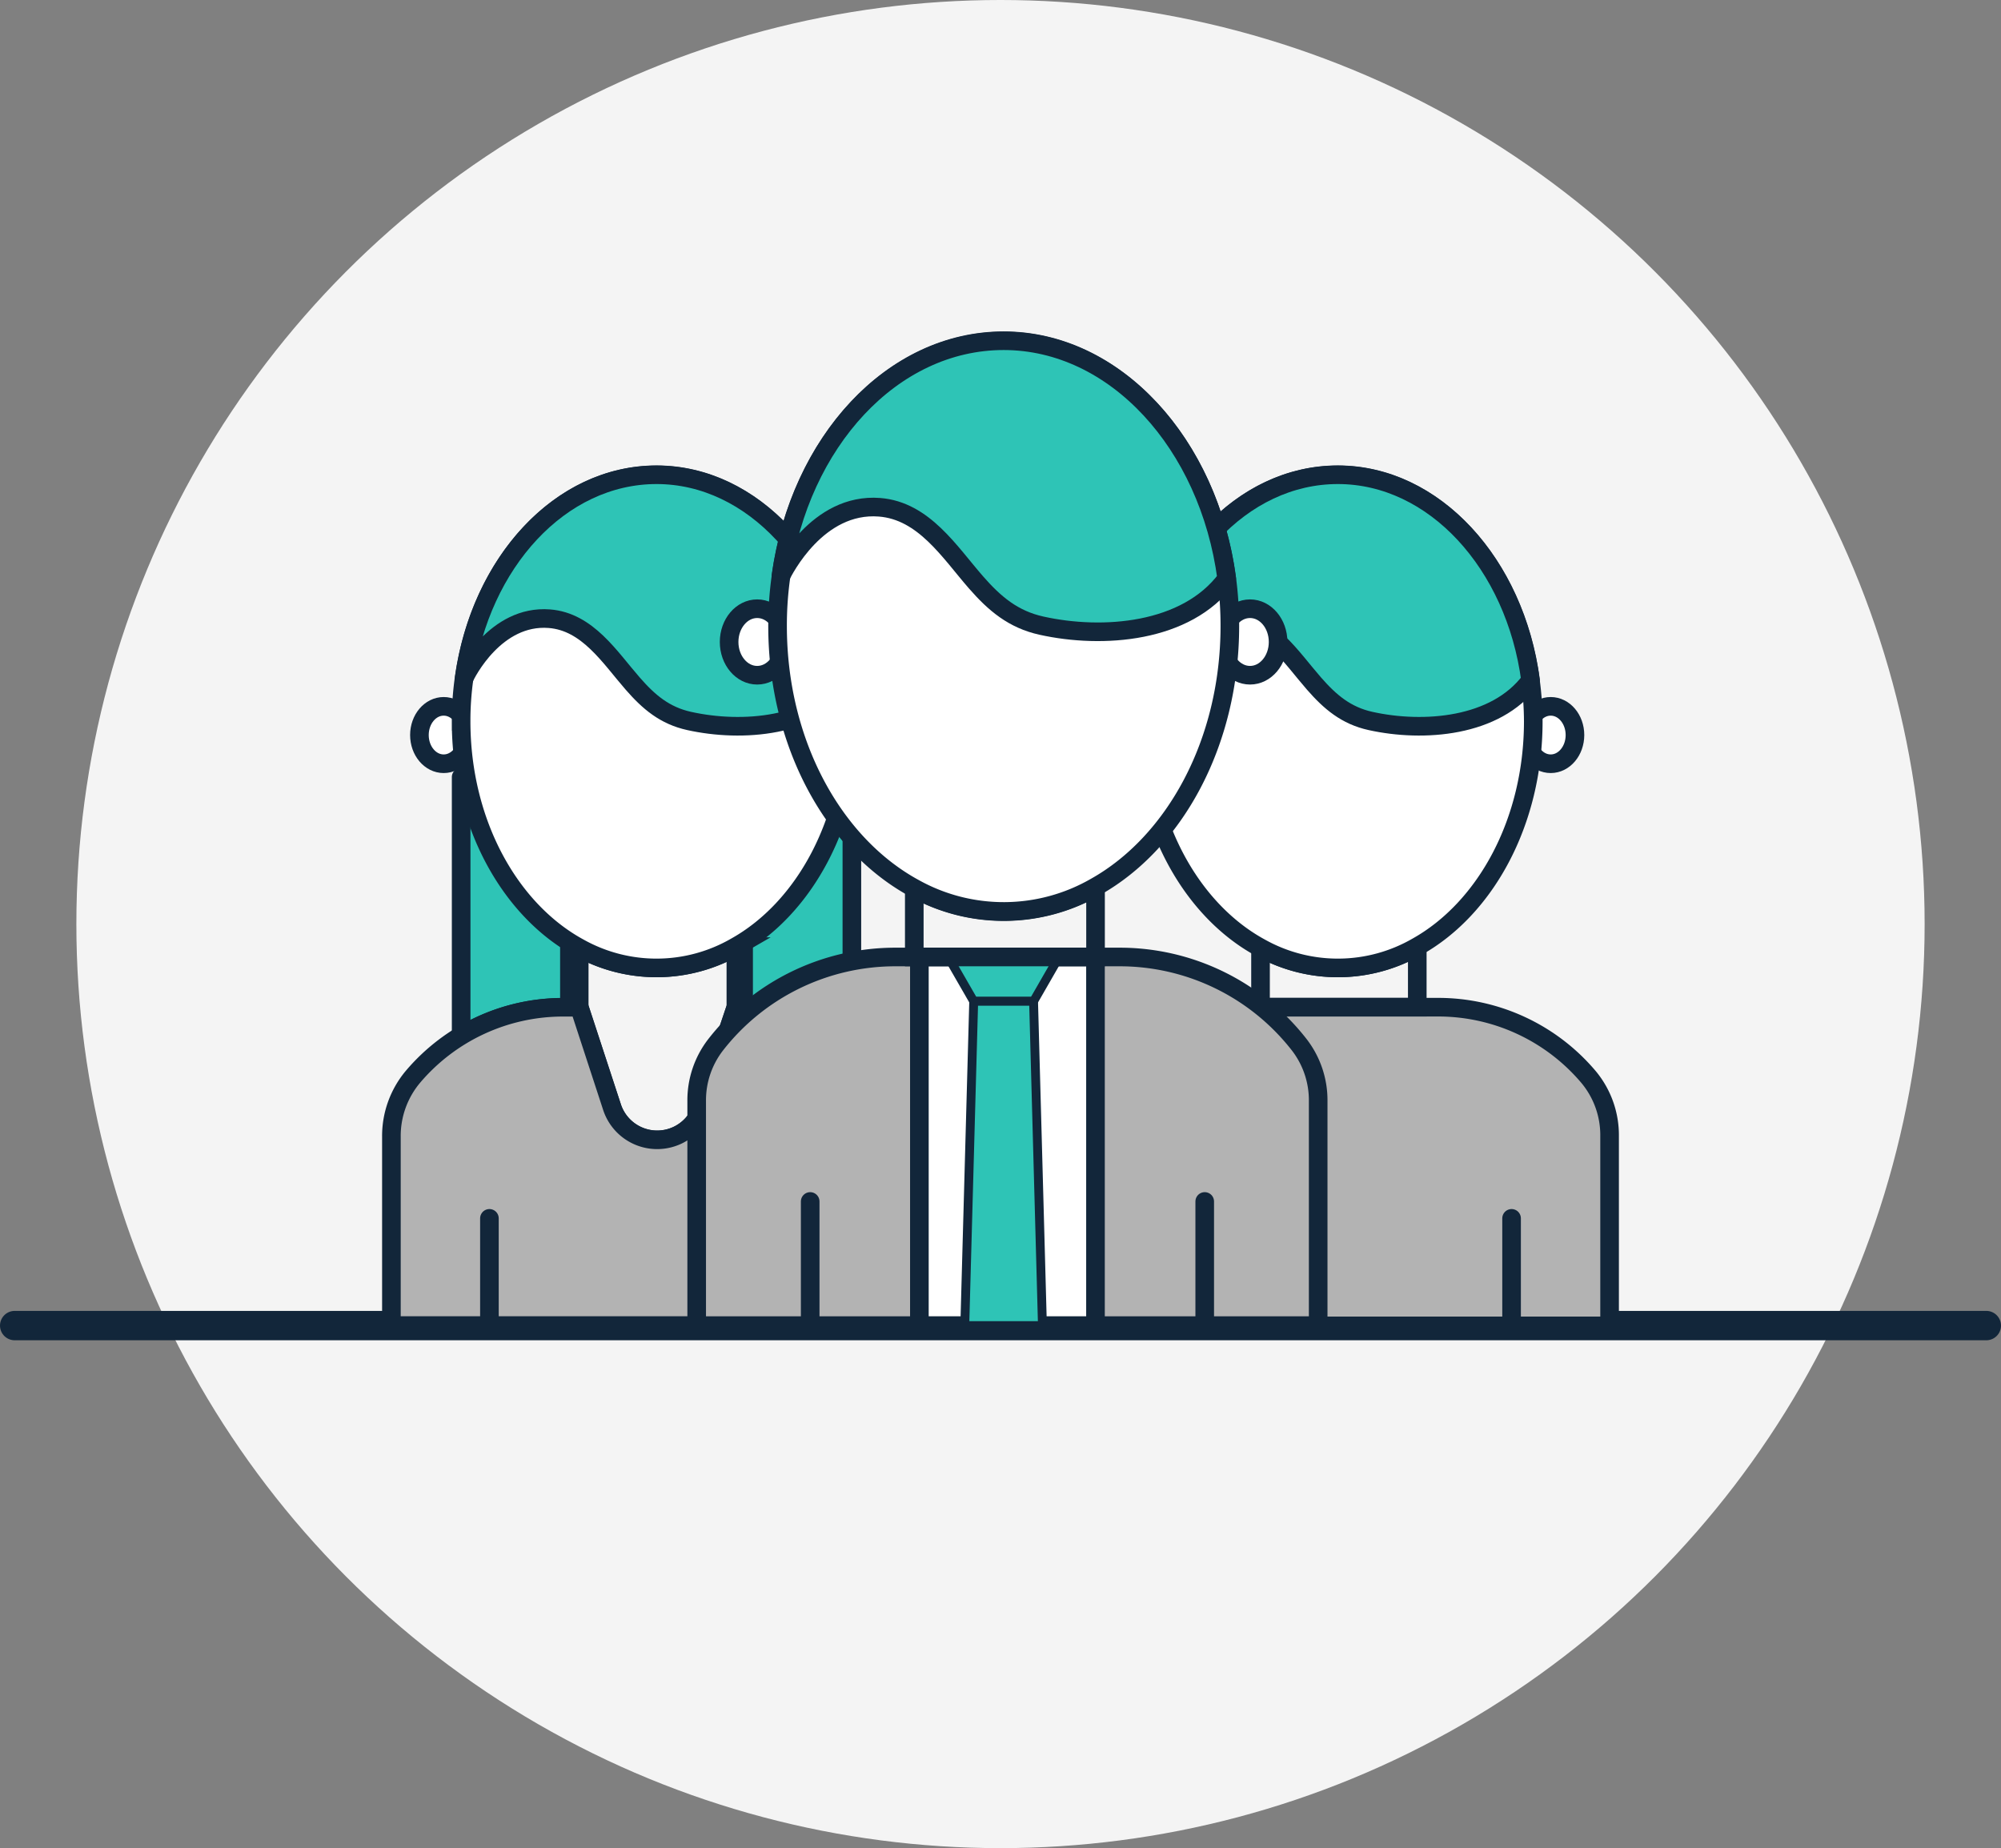 <svg id="Layer_1" data-name="Layer 1" xmlns="http://www.w3.org/2000/svg" viewBox="0 0 408.48 377.3"><rect x="0" y="0" width="408.48" height="377.3" fill="#808080" stroke="none"/><defs><style>.cls-1{fill:#f4f4f4;}.cls-2,.cls-4,.cls-5,.cls-8{fill:none;}.cls-2,.cls-3,.cls-4,.cls-5,.cls-6,.cls-7,.cls-8,.cls-9{stroke:#12263a;}.cls-2,.cls-4,.cls-7,.cls-8{stroke-linecap:round;}.cls-2,.cls-3,.cls-4,.cls-5,.cls-6,.cls-9{stroke-miterlimit:10;}.cls-2{stroke-width:6px;}.cls-3{fill:#b3b3b3;}.cls-3,.cls-4,.cls-5,.cls-6,.cls-7,.cls-8{stroke-width:3.8px;}.cls-6{fill:#fff;}.cls-7,.cls-9{fill:#2ec4b6;}.cls-7,.cls-8{stroke-linejoin:round;}.cls-9{stroke-width:1.81px;}</style></defs><circle class="cls-1" cx="204.24" cy="188.65" r="188.65"/><line class="cls-2" x1="3" y1="270.62" x2="405.48" y2="270.62"/><path class="cls-3" d="M293.52,205.62H254.05A40.16,40.16,0,0,0,223.23,220a18.52,18.52,0,0,0-4.24,12v38.68H328.58V231.94a18.57,18.57,0,0,0-4.24-12A40.16,40.16,0,0,0,293.52,205.62Z"/><line class="cls-4" x1="239" y1="248.73" x2="239" y2="270.62"/><line class="cls-4" x1="308.57" y1="248.73" x2="308.57" y2="270.62"/><path class="cls-5" d="M289.32,193.25v12.37h-32V193.49a32.36,32.36,0,0,0,32-.24Z"/><ellipse class="cls-6" cx="316.56" cy="150.06" rx="4.95" ry="5.86"/><ellipse class="cls-6" cx="229.66" cy="150.06" rx="4.95" ry="5.86"/><path class="cls-6" d="M313,147.25c0,20.52-9.72,38.17-23.68,46a32.36,32.36,0,0,1-32,.24c-14.19-7.71-24.11-25.5-24.11-46.24a61.88,61.88,0,0,1,.61-8.79s0,0,0,0c3.29-23.59,19.6-41.51,39.26-41.51s36.19,18.15,39.34,42A63.42,63.42,0,0,1,313,147.25Z"/><path class="cls-7" d="M312.45,138.9c-7.11,9.6-21.91,10.67-32.66,8.29-5-1.1-8.26-3.87-11.56-7.65-4.67-5.35-9.2-12.62-17-13.23-11-.86-16.95,11.19-17.38,12.12,3.29-23.59,19.6-41.51,39.26-41.51S309.3,115.07,312.45,138.9Z"/><path class="cls-7" d="M116.24,158.65v47H115a40,40,0,0,0-19.29,4.9H94.14V158.65Z"/><path class="cls-7" d="M151.8,158.65v47h1.27a39.93,39.93,0,0,1,19.29,4.9h1.54V158.65Z"/><path class="cls-5" d="M150.22,193.25v12.38l-6.87,20.46a9.7,9.7,0,0,1-18.42-.07l-6.69-20.39V193.49a32.41,32.41,0,0,0,32-.24Z"/><ellipse class="cls-6" cx="177.48" cy="150.06" rx="4.95" ry="5.86"/><ellipse class="cls-6" cx="90.57" cy="150.06" rx="4.95" ry="5.86"/><path class="cls-3" d="M189.49,231.94v38.68H79.9V232a18.79,18.79,0,0,1,4.38-12.15A40.16,40.16,0,0,1,115,205.63h3.27L124.93,226a9.7,9.7,0,0,0,18.42.07l6.87-20.46h4.21A40.15,40.15,0,0,1,185.25,220,18.57,18.57,0,0,1,189.49,231.94Z"/><path class="cls-6" d="M173.92,147.25c0,20.52-9.72,38.17-23.69,46a32.36,32.36,0,0,1-32,.24c-14.18-7.71-24.1-25.5-24.1-46.24a61.88,61.88,0,0,1,.61-8.79s0,0,0,0c3.29-23.59,19.61-41.51,39.27-41.51s36.19,18.15,39.34,42A63.42,63.42,0,0,1,173.92,147.25Z"/><path class="cls-7" d="M173.37,138.9c-7.12,9.6-21.91,10.67-32.67,8.29-5-1.1-8.26-3.87-11.55-7.65-4.67-5.35-9.2-12.62-17-13.23-11-.86-17,11.19-17.39,12.12,3.29-23.59,19.61-41.51,39.27-41.51S170.22,115.07,173.37,138.9Z"/><line class="cls-4" x1="99.91" y1="248.73" x2="99.91" y2="270.62"/><line class="cls-4" x1="169.49" y1="248.73" x2="169.49" y2="270.62"/><ellipse class="cls-6" cx="255.18" cy="131.06" rx="5.73" ry="6.79"/><ellipse class="cls-6" cx="154.57" cy="131.06" rx="5.73" ry="6.79"/><path class="cls-3" d="M228.5,195.37H182.81a46.5,46.5,0,0,0-36.78,18,18.51,18.51,0,0,0-3.81,11.41v45.85H269.09V224.77a18.51,18.51,0,0,0-3.81-11.41A46.47,46.47,0,0,0,228.5,195.37Z"/><line class="cls-8" x1="165.39" y1="245.28" x2="165.39" y2="270.62"/><line class="cls-8" x1="245.93" y1="245.28" x2="245.93" y2="270.62"/><rect class="cls-6" x="187.68" y="195.37" width="35.95" height="75.25"/><polygon class="cls-9" points="210.99 204.41 198.77 204.41 193.57 195.38 216.18 195.38 210.99 204.41"/><polygon class="cls-9" points="212.8 270.62 196.95 270.62 198.77 204.41 210.99 204.41 212.8 270.62"/><path class="cls-5" d="M223.64,181.06v14.31h-37v-14a37.54,37.54,0,0,0,37-.27Z"/><path class="cls-6" d="M251.06,127.8c0,23.76-11.25,44.19-27.42,53.26a37.54,37.54,0,0,1-37,.27c-16.43-8.93-27.91-29.52-27.91-53.53a71,71,0,0,1,.71-10.18s0,0,0,0c3.81-27.31,22.7-48,45.46-48s41.89,21,45.54,48.59A72.94,72.94,0,0,1,251.06,127.8Z"/><path class="cls-7" d="M250.42,118.13c-8.24,11.13-25.37,12.36-37.81,9.6-5.76-1.27-9.57-4.48-13.38-8.85-5.4-6.19-10.65-14.61-19.68-15.32-12.72-1-19.62,13-20.13,14,3.81-27.31,22.7-48,45.46-48S246.77,90.55,250.42,118.13Z"/></svg>